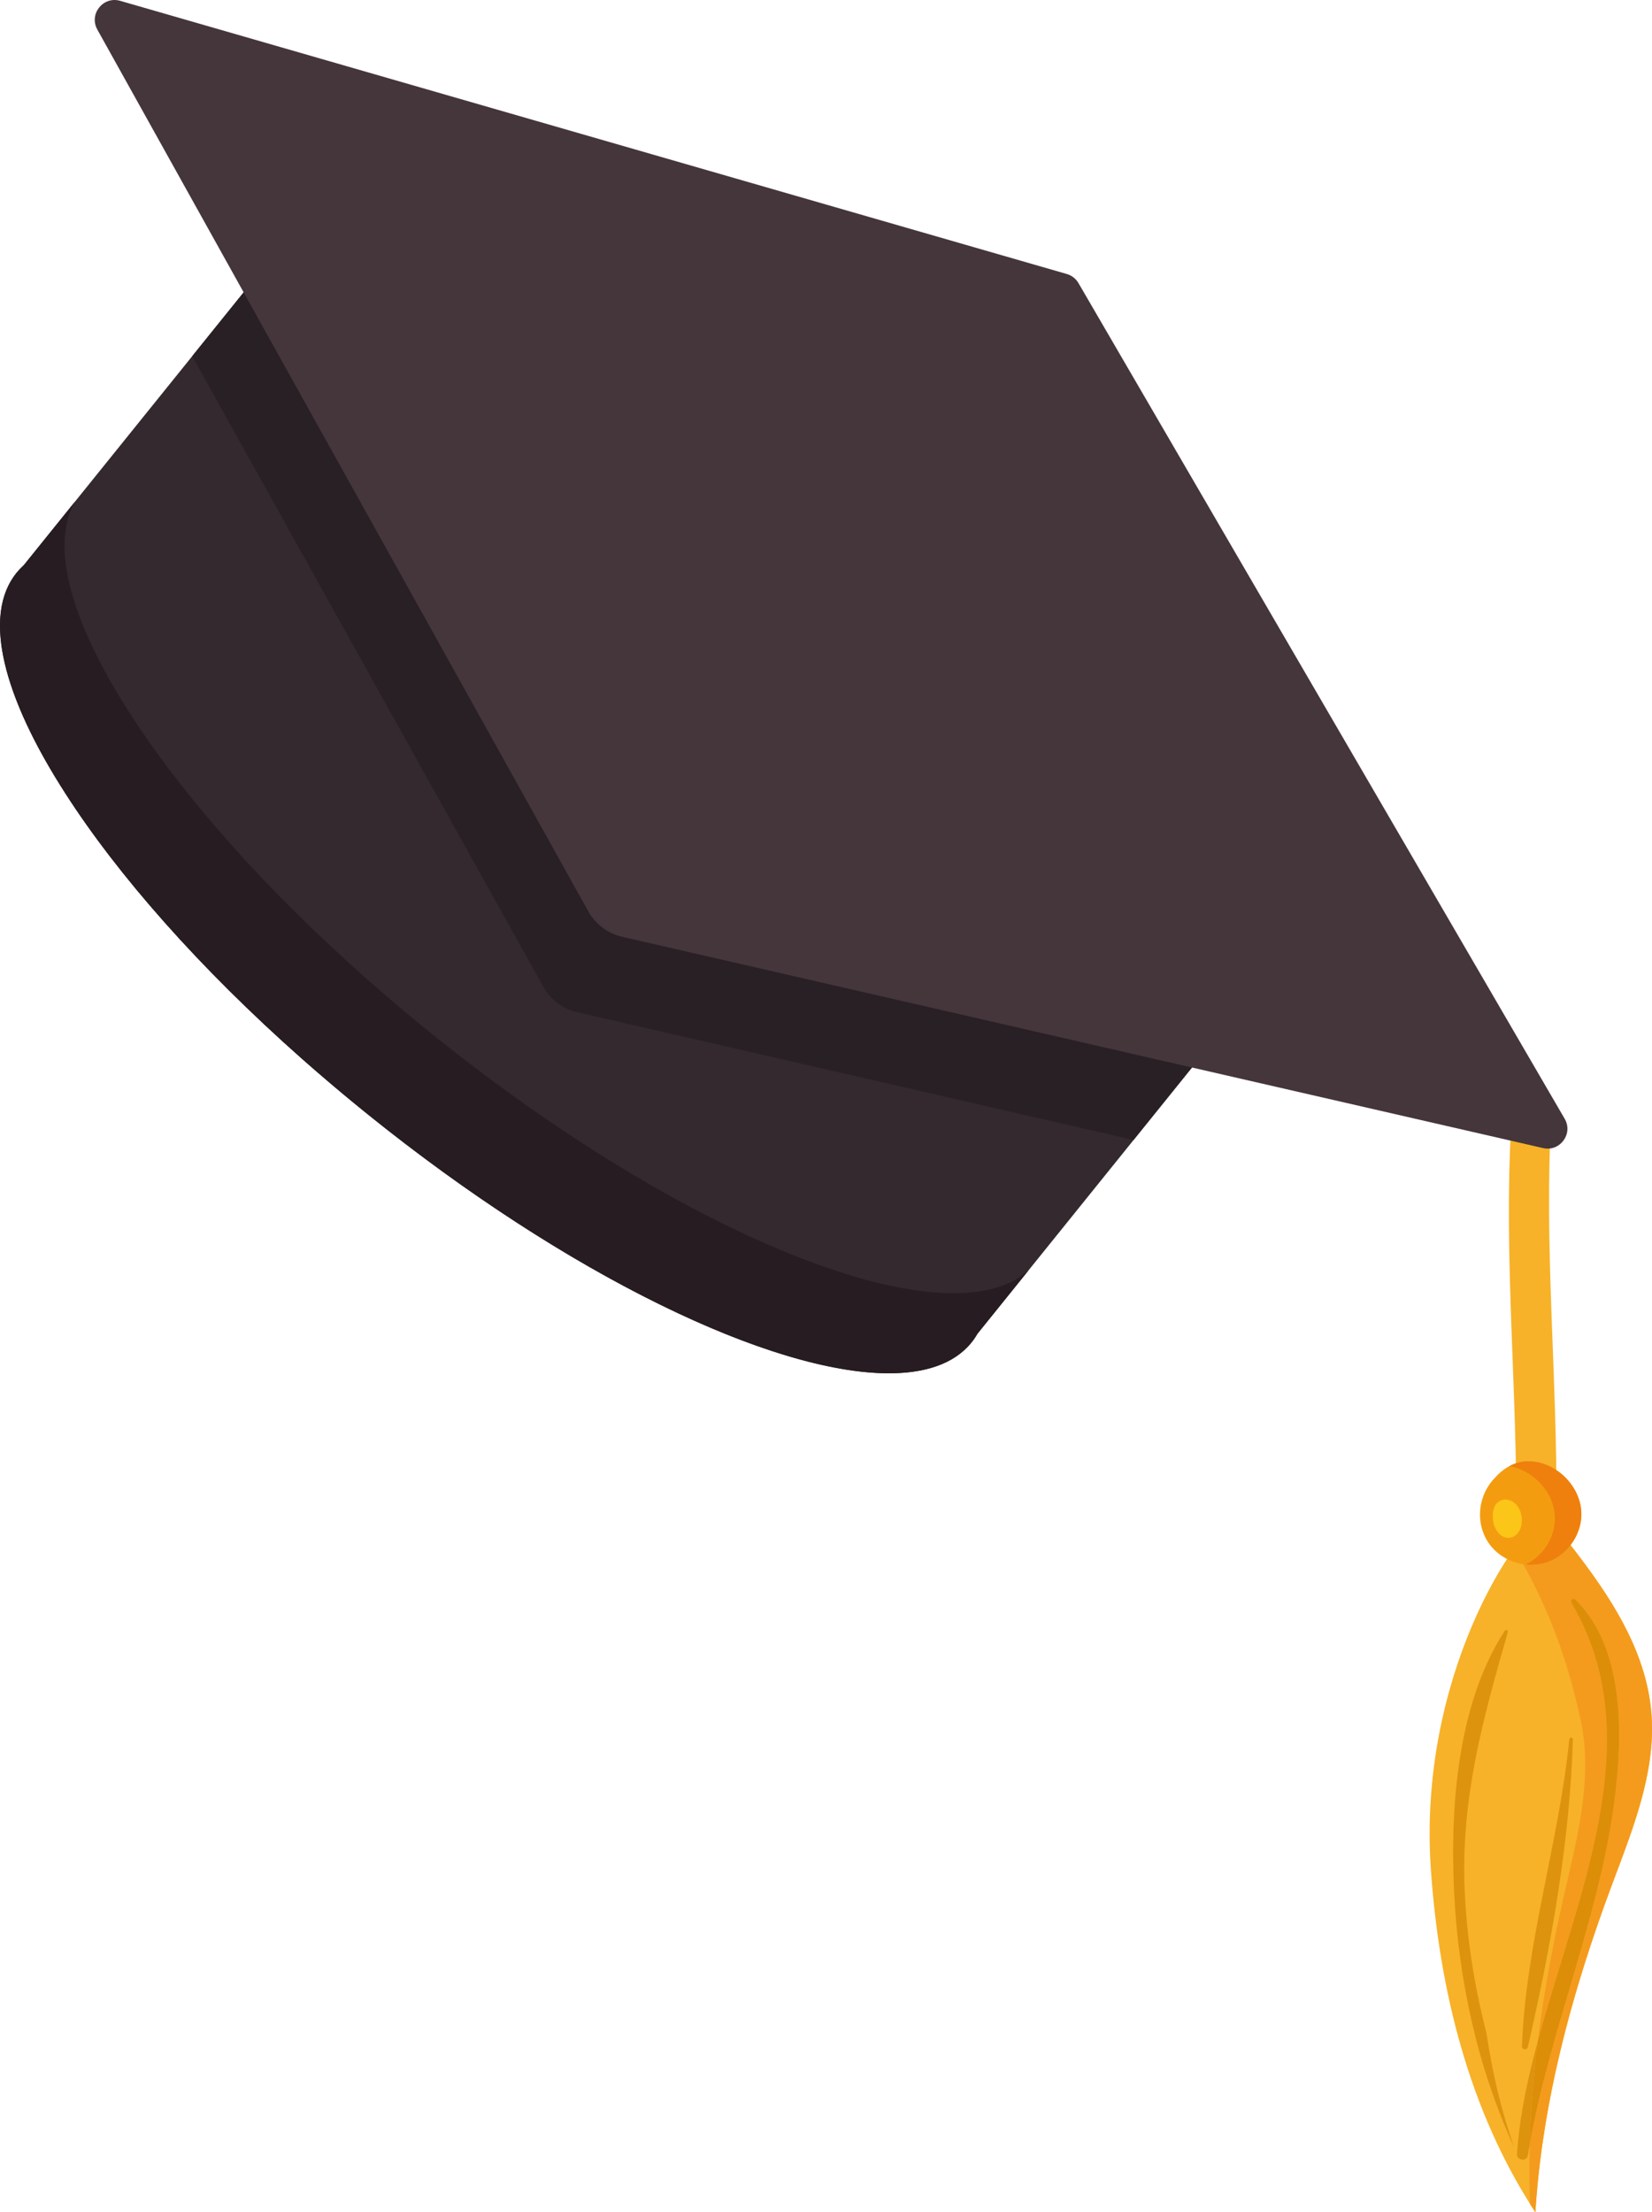<?xml version="1.0" encoding="UTF-8"?> <!-- Generator: Adobe Illustrator 15.1.0, SVG Export Plug-In . SVG Version: 6.00 Build 0) --> <svg xmlns="http://www.w3.org/2000/svg" xmlns:xlink="http://www.w3.org/1999/xlink" id="Layer_1" x="0px" y="0px" width="128.684px" height="172.303px" viewBox="0 0 128.684 172.303" xml:space="preserve"> <path fill="#33292E" d="M76.139,103.879L95.432,79.94L21.15,20.076L1.851,44.021c-0.201,0.185-0.392,0.383-0.563,0.595 C-1.4,47.95,0.24,54.257,5.084,61.785C9.166,68.154,15.537,75.4,23.505,82.451c1.646,1.453,3.36,2.903,5.14,4.338 c20.543,16.556,41.599,24.512,47.027,17.774C75.846,104.348,76.001,104.12,76.139,103.879"></path> <path fill="#BEB9BC" d="M78.533,100.91l-2.393,2.97c-0.139,0.24-0.293,0.469-0.468,0.684c0.177-0.217,0.331-0.44,0.466-0.68 L78.533,100.91z M75.672,104.563c-0.011,0.014-0.021,0.027-0.032,0.04C75.651,104.59,75.662,104.577,75.672,104.563"></path> <path fill="#261C21" d="M5.837,39.075L1.852,44.02c-0.03,0.027-0.059,0.055-0.087,0.082c-0.17,0.164-0.332,0.335-0.478,0.515 c-0.85,1.055-1.267,2.405-1.286,3.998v0.243c0.014,1.155,0.23,2.434,0.636,3.814c0.791,2.697,2.307,5.786,4.447,9.111 C9.167,68.154,15.537,75.4,23.505,82.45c1.41,1.246,2.871,2.489,4.381,3.724c0.251,0.205,0.504,0.41,0.759,0.614 c15.586,12.562,31.465,20.172,40.593,20.172c2.878,0,5.089-0.759,6.401-2.355c0.011-0.014,0.023-0.027,0.034-0.041 c0.174-0.215,0.329-0.444,0.466-0.683l2.395-2.972l1.587-1.969c-1.343,1.208-3.343,1.784-5.853,1.784 c-9.129,0-25.012-7.614-40.597-20.172c-1.78-1.437-3.495-2.886-5.141-4.339c-7.967-7.053-14.339-14.297-18.421-20.666 C5.584,48.515,3.856,42.552,5.837,39.075"></path> <path fill="#F7B229" d="M117.72,87.562c-0.606,10.295,0.479,20.608,0.384,30.91c-0.004,0.564,3.122,0.112,3.13-0.84 c0.095-10.3-0.991-20.613-0.383-30.909C120.881,86.205,117.778,86.588,117.72,87.562"></path> <path fill="#292026" d="M21.15,20.076L21.15,20.076l-6.179,7.666l27.355,49.123c0.555,1,1.514,1.722,2.629,1.973l43.346,9.949 l7.132-8.847L21.15,20.076z"></path> <path fill="#45363B" d="M9.36,0.064L83.1,21.341c0.383,0.111,0.707,0.363,0.908,0.708l37.874,65.087 c0.68,1.169-0.364,2.587-1.683,2.283L48.46,72.96c-1.119-0.258-2.077-0.975-2.633-1.978L7.581,2.303 C6.91,1.096,8.035-0.318,9.36,0.064"></path> <path fill="#F7B229" d="M120.848,118.469c3.582,4.445,7.317,9.261,7.786,14.951c0.38,4.633-1.48,9.114-3.104,13.472 c-3.049,8.181-5.385,16.699-5.933,25.411c-5.165-7.891-7.486-17.295-8.139-26.704c-1.029-14.846,6.483-26.351,9.048-27.681 L120.848,118.469z"></path> <path fill="#F49B1D" d="M122.336,120.34c-0.465,0.603-1.093,1.08-1.813,1.331c-0.401,0.139-0.823,0.206-1.248,0.206 c-0.207,0-0.416-0.017-0.622-0.049c2.221,3.999,3.541,7.858,4.465,12.105c0.99,4.542-0.266,9.228-1.304,13.758 c-0.848,3.727-1.555,7.499-2.029,11.294c3.087-11.42,8.829-23.617,2.617-34.162c-0.088-0.149,0.042-0.303,0.183-0.303 c0.048,0,0.095,0.018,0.136,0.059c2.62,2.601,3.389,6.556,3.403,10.422v0.224c-0.008,2.059-0.225,4.086-0.482,5.859 c-1.286,8.825-4.923,17.146-6.484,25.954c-0.043,1.536-0.036,3.074,0.021,4.61c0.138,0.219,0.277,0.438,0.42,0.654 c0.047-0.747,0.107-1.492,0.18-2.237v-0.005v-0.006c0.775-7.934,2.964-15.687,5.749-23.165c1.459-3.918,3.113-7.938,3.155-12.08 v-0.315c-0.004-0.357-0.019-0.718-0.049-1.077C128.229,128.521,125.399,124.267,122.336,120.34"></path> <path fill="#F49C10" d="M116.447,115.101c-1.396,1.429-1.581,3.765-0.293,5.336c1.021,1.248,2.848,1.764,4.37,1.233 c1.521-0.53,2.632-2.069,2.658-3.68c0.035-2.261-2.111-4.327-4.375-4.173C117.893,113.883,117.042,114.415,116.447,115.101"></path> <g> <defs> <rect id="SVGID_1_" x="116.281" y="116.793" width="2.266" height="2.985"></rect> </defs> <clipPath id="SVGID_2_"> <use xlink:href="#SVGID_1_" overflow="visible"></use> </clipPath> <path clip-path="url(#SVGID_2_)" fill="#FBC617" d="M117.264,116.793c-0.253,0-0.5,0.1-0.687,0.311 c-0.193,0.217-0.284,0.564-0.292,0.904c-0.053,0.742,0.33,1.507,0.902,1.717c0.087,0.033,0.177,0.049,0.265,0.053h0.069 c0.347-0.014,0.678-0.236,0.862-0.609c0.101-0.204,0.154-0.447,0.162-0.698v-0.12c-0.01-0.313-0.089-0.631-0.238-0.892 C118.065,117.029,117.656,116.793,117.264,116.793"></path> </g> <g> <defs> <rect id="SVGID_3_" x="117.567" y="113.81" width="5.619" height="8.065"></rect> </defs> <clipPath id="SVGID_4_"> <use xlink:href="#SVGID_3_" overflow="visible"></use> </clipPath> <path clip-path="url(#SVGID_4_)" fill="#F19014" d="M118.672,113.831c-0.204,0.025-0.4,0.071-0.593,0.137v0.001 C118.272,113.902,118.47,113.856,118.672,113.831 M120.357,114.05c0.002,0.001,0.002,0.001,0.003,0.001 C120.359,114.051,120.359,114.051,120.357,114.05"></path> <path clip-path="url(#SVGID_4_)" fill="#F9D081" d="M122.664,116.032c0.336,0.597,0.528,1.269,0.518,1.958 c-0.01,0.616-0.179,1.222-0.467,1.765c0.289-0.543,0.458-1.149,0.471-1.765C123.194,117.3,123,116.628,122.664,116.032"></path> <path clip-path="url(#SVGID_4_)" fill="#EF800D" d="M119.049,113.81c-0.081,0-0.16,0.002-0.24,0.008 c-0.046,0.003-0.092,0.009-0.136,0.014c-0.203,0.023-0.401,0.07-0.595,0.137c-0.101,0.034-0.202,0.075-0.3,0.12 c-0.072,0.033-0.143,0.068-0.212,0.105c1.936,0.316,3.588,2.151,3.553,4.129c-0.019,1.479-0.957,2.899-2.288,3.529 c0.145,0.015,0.29,0.022,0.436,0.022c0.426,0,0.851-0.066,1.255-0.205c0.939-0.325,1.723-1.038,2.193-1.915 c0.286-0.543,0.457-1.148,0.466-1.764c0.011-0.69-0.183-1.362-0.518-1.958c-0.508-0.896-1.343-1.622-2.303-1.981 c-0.002,0-0.002,0-0.004-0.001c-0.001,0-0.003,0-0.004-0.001c-0.409-0.151-0.841-0.236-1.28-0.239H119.049"></path> </g> <g> <defs> <rect id="SVGID_5_" x="113.192" y="124.521" width="12.933" height="43.681"></rect> </defs> <clipPath id="SVGID_6_"> <use xlink:href="#SVGID_5_" overflow="visible"></use> </clipPath> <path clip-path="url(#SVGID_6_)" fill="#DE930E" d="M117.322,126.958c-0.044,0-0.085,0.018-0.112,0.061 c-3.694,5.683-4.258,13.747-3.941,20.339c0.324,6.798,1.822,13.667,4.668,19.864c-0.986-2.809-1.691-5.78-2.142-8.839 c-0.916-3.591-1.521-7.251-1.697-11.025c-0.337-7.195,1.401-13.417,3.354-20.236C117.479,127.025,117.4,126.958,117.322,126.958"></path> </g> <g> <defs> <rect id="SVGID_7_" x="113.192" y="124.521" width="12.933" height="43.681"></rect> </defs> <clipPath id="SVGID_8_"> <use xlink:href="#SVGID_7_" overflow="visible"></use> </clipPath> <path clip-path="url(#SVGID_8_)" fill="#DE930E" d="M119.785,158.986c-0.481,1.779-0.897,3.541-1.194,5.272 c-0.205,1.188-0.352,2.363-0.424,3.522v0.017c-0.002,0.023,0,0.046,0.003,0.066c0.011,0.069,0.039,0.129,0.08,0.178 c0.078,0.091,0.195,0.145,0.315,0.158c0.011,0.001,0.021,0.001,0.032,0.002h0.049c0.172-0.008,0.332-0.104,0.364-0.307 c0.046-0.285,0.096-0.571,0.146-0.856C119.23,164.35,119.45,161.663,119.785,158.986"></path> <path clip-path="url(#SVGID_8_)" fill="#DC8E09" d="M122.584,124.521c-0.141,0-0.271,0.153-0.182,0.304 c6.211,10.545,0.468,22.741-2.618,34.162c-0.335,2.676-0.555,5.363-0.628,8.053c1.561-8.81,5.198-17.13,6.485-25.955 c0.257-1.773,0.474-3.8,0.481-5.86v-0.223c-0.014-3.866-0.783-7.821-3.402-10.421C122.68,124.539,122.632,124.521,122.584,124.521"></path> </g> <path fill="#DE930E" d="M122.392,135.331c-0.068,0-0.14,0.046-0.149,0.134c-0.805,7.994-3.396,15.888-3.691,23.916 c-0.006,0.146,0.119,0.229,0.241,0.229c0.097,0,0.191-0.052,0.218-0.166c1.792-7.798,3.275-15.98,3.512-23.979 C122.525,135.375,122.459,135.331,122.392,135.331"></path> </svg> 